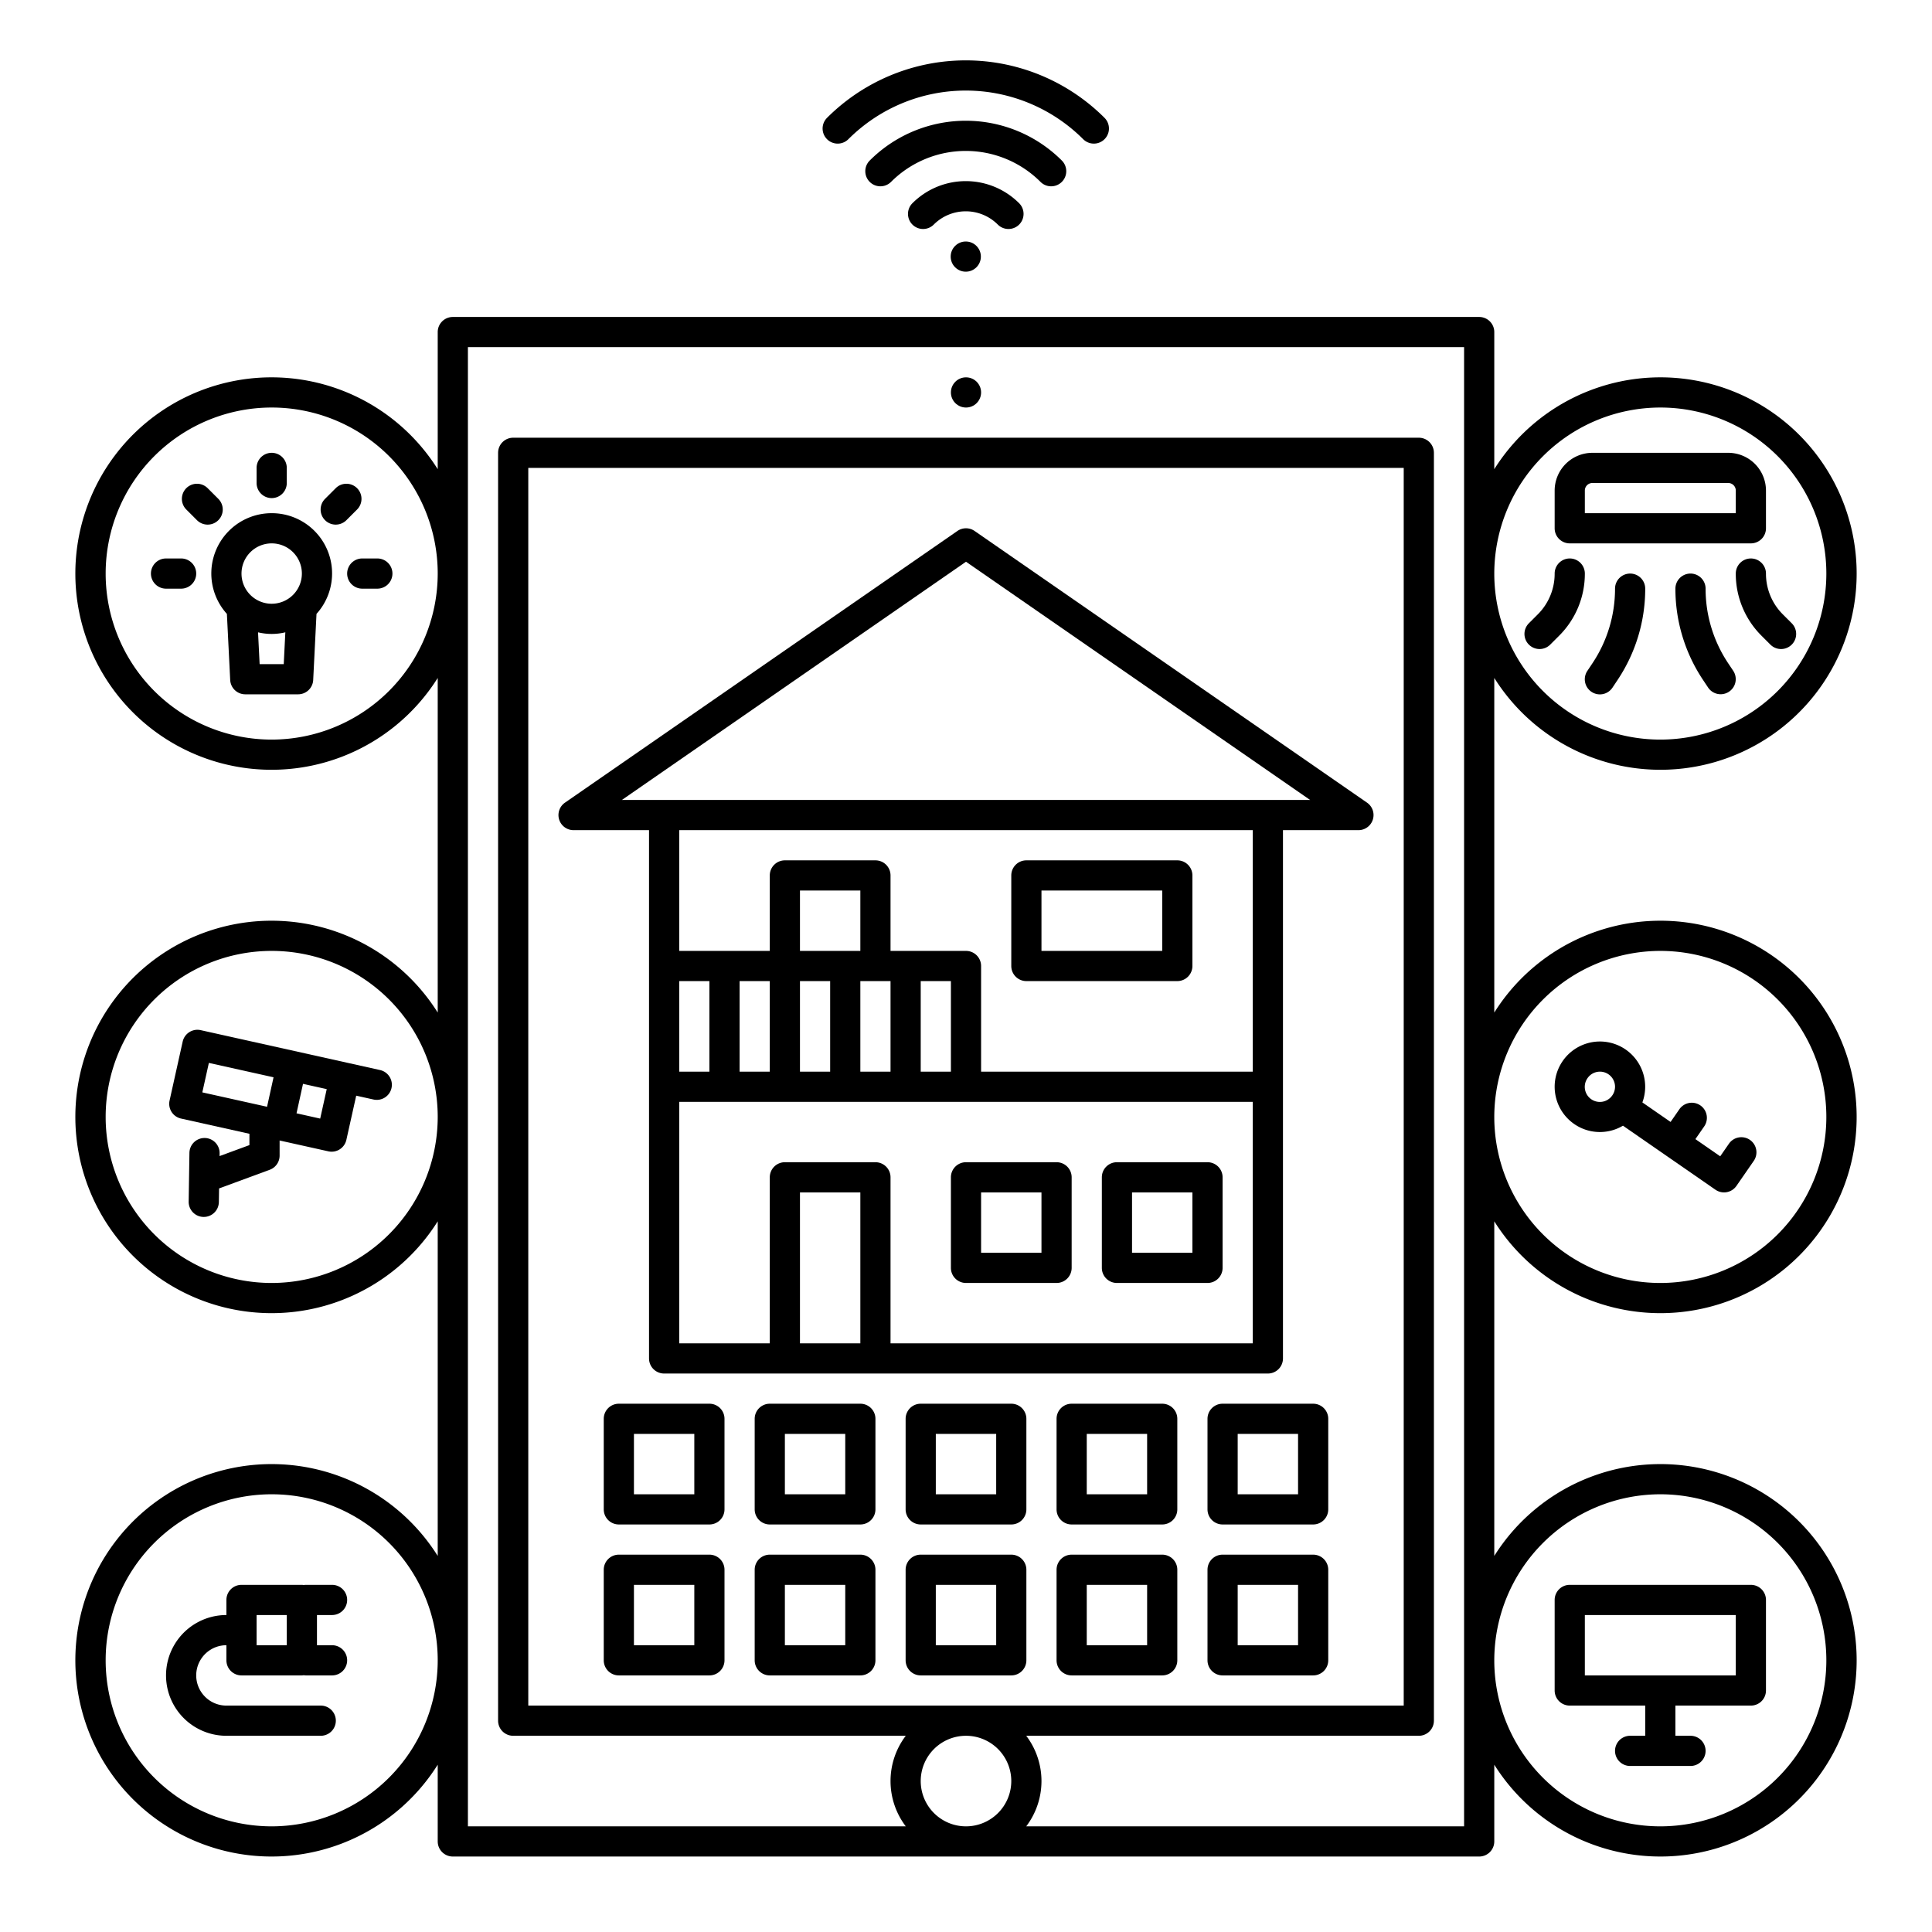 <?xml version="1.0" encoding="UTF-8"?>
<svg xmlns="http://www.w3.org/2000/svg" viewBox="0 0 512 512" width="512" height="512"><g id="outline"><circle cx="256" cy="104" r="4"/><circle cx="255.941" cy="68" r="4"/><path d="M270.083,59.514a4,4,0,0,0,0-5.657,20,20,0,0,0-28.284,0,4,4,0,1,0,5.657,5.657,12,12,0,0,1,16.971,0A4,4,0,0,0,270.083,59.514Z"/><path d="M278.568,49.373a4,4,0,0,0,2.829-6.829,36,36,0,0,0-50.912,0,4,4,0,1,0,5.657,5.657,28,28,0,0,1,39.6,0A3.987,3.987,0,0,0,278.568,49.373Z"/><path d="M224.829,36.888a44,44,0,0,1,62.225,0,4,4,0,0,0,5.657-5.658,52,52,0,0,0-73.54,0,4,4,0,0,0,5.658,5.658Z"/><path d="M440,348a52,52,0,1,0-44-79.662V179.662a52,52,0,1,0,0-55.324V88a4,4,0,0,0-4-4H120a4,4,0,0,0-4,4v36.338a52,52,0,1,0,0,55.324v88.676a52,52,0,1,0,0,55.324v88.676a52,52,0,1,0,0,55.324V488a4,4,0,0,0,4,4H392a4,4,0,0,0,4-4V467.662a52,52,0,1,0,0-55.324V323.662A52,52,0,0,0,440,348Zm0-240a44,44,0,1,1-44,44A44.049,44.049,0,0,1,440,108Zm0,144a44,44,0,1,1-44,44A44.049,44.049,0,0,1,440,252ZM72,484a44,44,0,1,1,44-44A44.049,44.049,0,0,1,72,484Zm0-144a44,44,0,1,1,44-44A44.049,44.049,0,0,1,72,340Zm0-144a44,44,0,1,1,44-44A44.049,44.049,0,0,1,72,196ZM256,484a12,12,0,1,1,12-12A12.013,12.013,0,0,1,256,484ZM140,452V124H372V452Zm248,32H271.962a19.85,19.85,0,0,0,0-24H376a4,4,0,0,0,4-4V120a4,4,0,0,0-4-4H136a4,4,0,0,0-4,4V456a4,4,0,0,0,4,4H240.038a19.85,19.85,0,0,0,0,24H124V92H388Zm52-88a44,44,0,1,1-44,44A44.049,44.049,0,0,1,440,396Z"/><path d="M72,136a15.973,15.973,0,0,0-11.871,26.69l.876,17.51A4,4,0,0,0,65,184H79a4,4,0,0,0,4-3.8l.876-17.51A15.973,15.973,0,0,0,72,136Zm3.195,40h-6.39l-.421-8.428a15.489,15.489,0,0,0,7.232,0ZM72,160a8,8,0,1,1,8-8A8.009,8.009,0,0,1,72,160Z"/><path d="M72,132a4,4,0,0,0,4-4v-4a4,4,0,0,0-8,0v4A4,4,0,0,0,72,132Z"/><path d="M48,148H44a4,4,0,0,0,0,8h4a4,4,0,0,0,0-8Z"/><path d="M100,148H96a4,4,0,0,0,0,8h4a4,4,0,0,0,0-8Z"/><path d="M94.627,129.373a4,4,0,0,0-5.657,0L86.142,132.2a4,4,0,0,0,5.657,5.657l2.828-2.828A4,4,0,0,0,94.627,129.373Z"/><path d="M57.858,132.2l-2.828-2.828a4,4,0,0,0-5.657,5.657l2.828,2.828a4,4,0,0,0,5.657-5.657Z"/><path d="M100.692,283.569l-8.46-1.882h0L53.185,273a4,4,0,0,0-4.773,3.037l-3.473,15.618a4,4,0,0,0,3.037,4.773L66.1,300.463v3l-7.911,2.911.012-.73a4,4,0,0,0-3.936-4.063H54.2a4,4,0,0,0-4,3.937L50,318.437a4,4,0,0,0,3.937,4.063H54a4,4,0,0,0,4-3.937l.057-3.617L71.485,310A4,4,0,0,0,74.1,306.25v-4.008l12.917,2.873a4,4,0,0,0,4.773-3.036L94.4,290.365l4.555,1.013a4,4,0,1,0,1.737-7.809Zm-29.92,9.737L53.617,289.49l1.736-7.809,17.141,3.812Zm14.082,3.132-6.273-1.4L80.3,287.23l6.287,1.4Z"/><path d="M88,428a4,4,0,0,0,0-8H81a4.13,4.13,0,0,0-.5.05A4.13,4.13,0,0,0,80,420H64a4,4,0,0,0-4,4v4a16,16,0,0,0,0,32H85a4,4,0,0,0,0-8H60a8,8,0,0,1,0-16v4a4,4,0,0,0,4,4H80a4.13,4.13,0,0,0,.5-.05,4.13,4.13,0,0,0,.5.05h7a4,4,0,0,0,0-8H84v-8Zm-12,8H68v-8h8Z"/><path d="M417.168,297.865A11.912,11.912,0,0,0,423.974,300a11.97,11.97,0,0,0,6.13-1.68l24.507,16.967a4,4,0,0,0,5.566-1.012l4.553-6.578a4,4,0,1,0-6.577-4.553l-2.277,3.289-6.577-4.554,2.277-3.289A4,4,0,1,0,445,294.038l-2.278,3.289-7.474-5.174a11.994,11.994,0,1,0-18.079,5.712Zm3.543-12.143a3.971,3.971,0,0,1,2.573-1.658,4.029,4.029,0,0,1,.724-.066,4,4,0,0,1,3.28,6.277h0a4,4,0,1,1-6.577-4.554Z"/><path d="M416,452h20v8h-4a4,4,0,0,0,0,8h16a4,4,0,0,0,0-8h-4v-8h20a4,4,0,0,0,4-4V424a4,4,0,0,0-4-4H416a4,4,0,0,0-4,4v24A4,4,0,0,0,416,452Zm4-24h40v16H420Z"/><path d="M362.277,212.711l-104-72a4,4,0,0,0-4.554,0l-104,72A4,4,0,0,0,152,220h20V360a4,4,0,0,0,4,4H336a4,4,0,0,0,4-4V220h20a4,4,0,0,0,2.277-7.289ZM228,356H212V316h16Zm104,0H236V312a4,4,0,0,0-4-4H208a4,4,0,0,0-4,4v44H180V292H332ZM180,284V260h8v24Zm16,0V260h8v24Zm32-32H212V236h16Zm4,8h4v24h-8V260Zm-12,0v24h-8V260Zm24,24V260h8v24Zm88,0H260V256a4,4,0,0,0-4-4H236V232a4,4,0,0,0-4-4H208a4,4,0,0,0-4,4v20H180V220H332ZM164.805,212,256,148.865,347.2,212Z"/><path d="M256,340h24a4,4,0,0,0,4-4V312a4,4,0,0,0-4-4H256a4,4,0,0,0-4,4v24A4,4,0,0,0,256,340Zm4-24h16v16H260Z"/><path d="M296,340h24a4,4,0,0,0,4-4V312a4,4,0,0,0-4-4H296a4,4,0,0,0-4,4v24A4,4,0,0,0,296,340Zm4-24h16v16H300Z"/><path d="M272,260h40a4,4,0,0,0,4-4V232a4,4,0,0,0-4-4H272a4,4,0,0,0-4,4v24A4,4,0,0,0,272,260Zm4-24h32v16H276Z"/><path d="M413.172,168.485A23.16,23.16,0,0,0,420,152a4,4,0,0,0-8,0,15.214,15.214,0,0,1-4.485,10.828l-2.344,2.343a4,4,0,0,0,5.658,5.658Z"/><path d="M464,148a4,4,0,0,0-4,4,23.16,23.16,0,0,0,6.828,16.485l2.343,2.344a4,4,0,0,0,5.658-5.658l-2.344-2.343A15.214,15.214,0,0,1,468,152,4,4,0,0,0,464,148Z"/><path d="M432,152a4,4,0,0,0-4,4,35.521,35.521,0,0,1-5.984,19.766l-1.344,2.015a4,4,0,1,0,6.656,4.438l1.344-2.016A43.494,43.494,0,0,0,436,156,4,4,0,0,0,432,152Z"/><path d="M457.984,175.766A35.521,35.521,0,0,1,452,156a4,4,0,0,0-8,0,43.494,43.494,0,0,0,7.328,24.2l1.344,2.016a4,4,0,0,0,6.656-4.438Z"/><path d="M188,372H164a4,4,0,0,0-4,4v24a4,4,0,0,0,4,4h24a4,4,0,0,0,4-4V376A4,4,0,0,0,188,372Zm-4,24H168V380h16Z"/><path d="M188,412H164a4,4,0,0,0-4,4v24a4,4,0,0,0,4,4h24a4,4,0,0,0,4-4V416A4,4,0,0,0,188,412Zm-4,24H168V420h16Z"/><path d="M228,372H204a4,4,0,0,0-4,4v24a4,4,0,0,0,4,4h24a4,4,0,0,0,4-4V376A4,4,0,0,0,228,372Zm-4,24H208V380h16Z"/><path d="M228,412H204a4,4,0,0,0-4,4v24a4,4,0,0,0,4,4h24a4,4,0,0,0,4-4V416A4,4,0,0,0,228,412Zm-4,24H208V420h16Z"/><path d="M268,372H244a4,4,0,0,0-4,4v24a4,4,0,0,0,4,4h24a4,4,0,0,0,4-4V376A4,4,0,0,0,268,372Zm-4,24H248V380h16Z"/><path d="M268,412H244a4,4,0,0,0-4,4v24a4,4,0,0,0,4,4h24a4,4,0,0,0,4-4V416A4,4,0,0,0,268,412Zm-4,24H248V420h16Z"/><path d="M308,372H284a4,4,0,0,0-4,4v24a4,4,0,0,0,4,4h24a4,4,0,0,0,4-4V376A4,4,0,0,0,308,372Zm-4,24H288V380h16Z"/><path d="M308,412H284a4,4,0,0,0-4,4v24a4,4,0,0,0,4,4h24a4,4,0,0,0,4-4V416A4,4,0,0,0,308,412Zm-4,24H288V420h16Z"/><path d="M348,372H324a4,4,0,0,0-4,4v24a4,4,0,0,0,4,4h24a4,4,0,0,0,4-4V376A4,4,0,0,0,348,372Zm-4,24H328V380h16Z"/><path d="M348,412H324a4,4,0,0,0-4,4v24a4,4,0,0,0,4,4h24a4,4,0,0,0,4-4V416A4,4,0,0,0,348,412Zm-4,24H328V420h16Z"/><path d="M416,144h48a4,4,0,0,0,4-4V130a10.011,10.011,0,0,0-10-10H422a10.011,10.011,0,0,0-10,10v10A4,4,0,0,0,416,144Zm4-14a2,2,0,0,1,2-2h36a2,2,0,0,1,2,2v6H420Z"/></g></svg>
